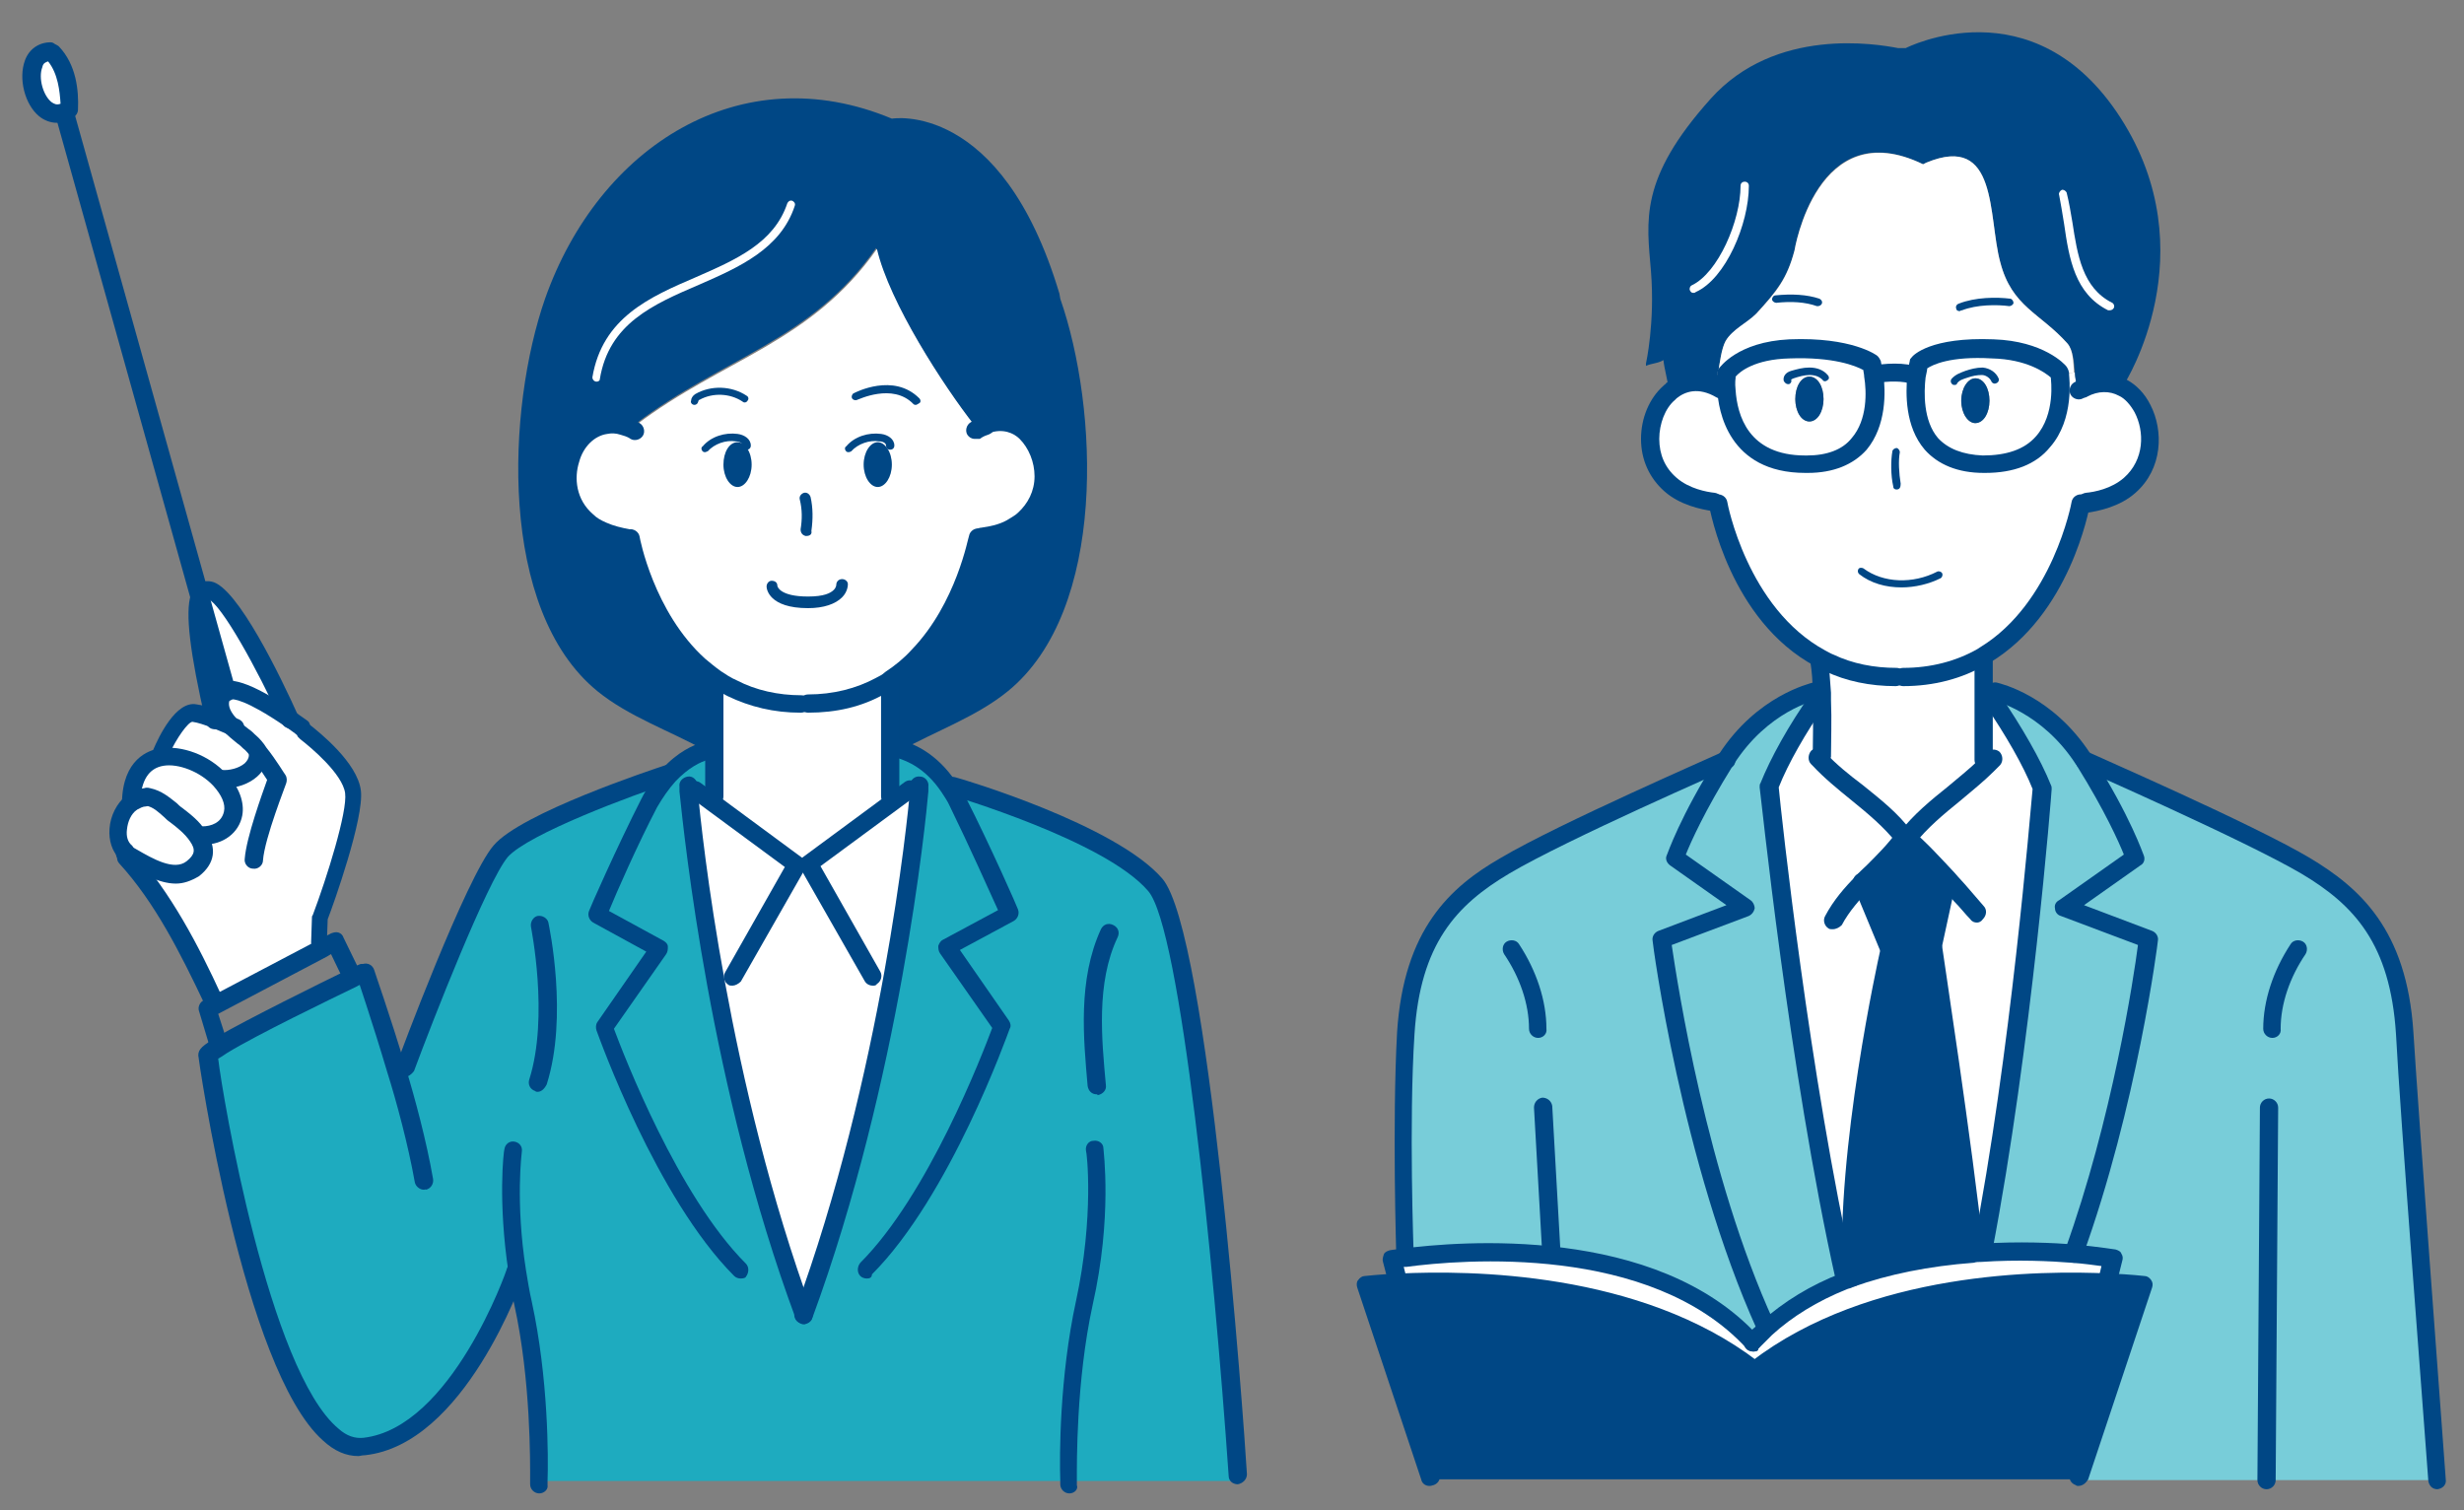 <?xml version="1.0" encoding="utf-8"?>
<!-- Generator: Adobe Illustrator 26.4.1, SVG Export Plug-In . SVG Version: 6.00 Build 0)  -->
<svg version="1.1" id="レイヤー_1" xmlns="http://www.w3.org/2000/svg" xmlns:xlink="http://www.w3.org/1999/xlink" x="0px"
	 y="0px" width="297px" height="182px" viewBox="0 0 297 182" style="enable-background:new 0 0 297 182;" xml:space="preserve">
<rect x="0" y="0" width="297" height="182" fill="#808080" stroke="none"/>
<style type="text/css">
	.st0{fill:#78CDD9;}
	.st1{fill:#FFFFFF;}
	.st2{fill:#004785;}
	.st3{fill:#1EABBF;}
	.st4{fill:none;}
</style>
<path class="st0" d="M273.2,178.4h-22.6V178l7.7-23.1c0,0-1.5-0.2-4.1-0.3l0.7-2.8c0,0-1.9-0.3-4.9-0.6v0c6.6-18.3,9-37.9,9-37.9
	l-10.1-3.8l8.5-6c0,0-1.5-4.5-6-11.6c-0.1-0.1-0.1-0.2-0.2-0.3l0,0c0,0,19.7,8.6,26.7,12.7c7,4.1,11.3,9.3,11.9,20.2
	c0.6,9.6,3.3,45.5,3.9,53.9L273.2,178.4L273.2,178.4z"/>
<path class="st0" d="M248.9,109.4l10.1,3.8c0,0-2.5,19.6-9,37.9v0c-2.9-0.2-6.8-0.4-11.1-0.1l0-0.4c4.9-25.1,7.2-55.8,7.2-55.8
	c-1.3-3.3-3.7-7.3-6-10.6l0.5-0.8c0,0,6.1,1.3,10.6,8.1c0.1,0.1,0.1,0.2,0.2,0.3c4.5,7.1,6,11.6,6,11.6L248.9,109.4z"/>
<path class="st1" d="M258.3,49.1c1.5,2.8,1.3,6.7-1.6,9.2c-1.4,1.3-3.4,1.9-5.2,2.1l-0.6,0.2c0,0-2.2,12.6-11.6,18.3
	c-0.1,0.1-0.2,0.1-0.3,0.2c-2.6,1.5-5.8,2.5-9.6,2.5h-0.9c-3.1,0-5.8-0.6-8.1-1.7c-0.4-0.2-0.7-0.4-1.1-0.6
	C209.4,74,207,60.7,207,60.7l-0.6-0.2c-1.8-0.2-3.8-0.8-5.2-2.1c-3.6-3.1-2.9-8.6-0.1-11.1c0.1-0.1,0.1-0.1,0.2-0.2
	c1.6-1.2,3.7-1.5,6.1-0.1h0.7c0.2,3,1.6,9.1,9.8,9c8.5-0.1,8.4-7.6,8-10.7h0c1.5-0.3,3.8-0.4,5,0.2h0.1c-0.4,3.2-0.3,10.5,8.1,10.6
	c10.8,0.1,9.3-10.5,9.3-10.5V45c0,0,0,0,0,0l1.7-0.1c0.1,0.8,0.2,1.5,0.5,2.1c0.2-0.1,0.3-0.2,0.5-0.3c1.8-0.9,3.5-0.8,4.8-0.1
	C256.9,47.2,257.7,48.1,258.3,49.1z"/>
<path class="st2" d="M254.2,154.5c2.6,0.1,4.1,0.3,4.1,0.3l-7.7,23.1v0.4h-78.2V178l-7.7-23.1c0,0,1.5-0.2,4.1-0.3
	c8.6-0.5,28.6-0.2,42.4,10.4h0.6C225.5,154.3,245.6,154.1,254.2,154.5z"/>
<path class="st2" d="M207,45.2l1.1,0.2c0,0-0.1,0.6,0,1.6h-0.7c-2.4-1.4-4.5-1.1-6.1,0.1l-0.2-0.3c0-0.6-0.5-2.4-0.6-3.4
	c-0.6,0.4-1.5,0.4-2.1,0.7v-0.3c0,0,1.1-4.9,0.6-11.1c-0.5-6.1-1.5-11.1,7.2-20.8c7.8-8.7,20-6.6,22.6-6.1l0.9,0
	c0,0,15.4-7.9,25.9,8.4c10.5,16.3,0.5,32,0.5,32l-0.2,0.4c-1.3-0.7-3-0.8-4.8,0.1c-0.2,0.1-0.3,0.2-0.5,0.3
	c-0.3-0.6-0.5-1.3-0.5-2.1c-0.1-1.3-0.2-2.6-0.9-3.5c-3.3-3.7-6.7-4.4-8.1-9.8c-1.5-5.5-0.2-15.6-8.9-12l-0.4,0.2
	c-12.9-6.3-15.5,10.4-15.5,10.4c-0.9,3.4-2.2,4.9-4.6,7.6c-1.1,1.2-2.9,2-3.7,3.3c-0.5,0.9-0.7,2.6-0.9,3.8
	C207,45,207,45.1,207,45.2z"/>
<path class="st1" d="M211.4,161.7c0.5-0.6,1.1-1.1,1.6-1.6c2.8-2.5,6-4.4,9.4-5.7c0.2-0.1,0.5-0.2,0.7-0.3c4.9-1.8,10-2.7,14.8-3
	c0.3,0,0.6,0,0.9-0.1c4.3-0.3,8.2-0.1,11.1,0.1c3,0.3,4.9,0.6,4.9,0.6l-0.7,2.8c-8.6-0.5-28.7-0.2-42.5,10.4h-0.6
	c-13.8-10.6-33.9-10.8-42.4-10.4l-0.7-2.8c0,0,0.5-0.1,1.5-0.2C175.5,150.7,199.3,148.6,211.4,161.7z"/>
<path class="st1" d="M250,44.9l-1.7,0.1c-0.3-0.3-2.6-2.7-8.1-2.9c-7.2-0.3-9,1.8-9,1.8s-0.1,0.6-0.3,1.5h-0.1
	c-1.2-0.5-3.6-0.5-5-0.2h0c-0.1-0.8-0.2-1.4-0.2-1.4s-2.7-2.1-9.9-1.8c-5.8,0.2-7.6,3-7.6,3l-1-0.1c0.2-1.2,0.4-2.9,0.9-3.8
	c0.8-1.4,2.6-2.2,3.7-3.3c2.5-2.7,3.7-4.2,4.6-7.6c0,0,2.7-16.6,15.5-10.4l0.4-0.2c8.7-3.6,7.4,6.5,8.9,12c1.4,5.4,4.8,6.1,8.1,9.8
	C249.9,42.2,249.9,43.6,250,44.9z"/>
<path class="st1" d="M248.4,45.4c0,0,1.5,10.7-9.3,10.5c-8.4-0.1-8.4-7.4-8.1-10.6c0.1-0.9,0.3-1.5,0.3-1.5s1.8-2.1,9-1.8
	c5.5,0.2,7.8,2.6,8.1,2.9c0,0,0,0,0,0V45.4z M239.8,48.3c0-1.5-0.7-2.7-1.7-2.7c-0.9,0-1.7,1.2-1.7,2.7c0,1.5,0.8,2.7,1.7,2.7
	C239.1,50.9,239.8,49.7,239.8,48.3z"/>
<path class="st1" d="M239.6,92l-0.4-0.4v-7.3h1c2.2,3.3,4.7,7.3,6,10.6c0,0-2.3,30.6-7.2,55.8l0,0.4c-0.3,0-0.6,0-0.9,0.1V151
	c-1.3-12.6-5-36.6-5-36.6l-0.1,0l1.8-8.1l0.2-0.1c-1.6-1.8-3.4-3.7-5.1-5.1l0.2-0.2C232.5,97.5,236.5,95.1,239.6,92z"/>
<path class="st1" d="M239.1,91.6l0.4,0.4c-3.1,3.1-7.1,5.5-9.7,8.8l-0.2,0.2c0,0,0,0,0,0l-0.2-0.1c0,0,0,0,0,0h0
	c-2.8-3.6-7.1-6.1-10.3-9.4l0.3-0.3c0-2.2,0-4.5,0-6.8c0-0.3,0-0.6,0-0.8c0-1.4-0.1-2.7-0.3-3.9l0.1-0.2c0.4,0.2,0.7,0.4,1.1,0.6
	c2.3,1.1,5,1.7,8.1,1.7h0.9c3.8,0,7-1,9.6-2.5l0.1,0.2v4.9L239.1,91.6L239.1,91.6z"/>
<path class="st2" d="M238.1,45.6c1,0,1.7,1.2,1.7,2.7c0,1.5-0.7,2.7-1.7,2.7c-0.9,0-1.7-1.2-1.7-2.7
	C236.4,46.8,237.2,45.6,238.1,45.6z"/>
<path class="st2" d="M238,151L238,151c-4.7,0.4-9.9,1.2-14.8,3.1l0,0c-0.8-15.5,4.5-39.1,4.5-39.1l0.2-0.3h5l0-0.2l0.1,0
	C233,114.4,236.7,138.5,238,151z"/>
<path class="st2" d="M229.7,101.1c1.7,1.4,3.5,3.3,5.1,5.1l-0.2,0.1l-1.8,8.1l0,0.2h-5l-3.4-8.2c1.8-1.8,3.7-3.5,5.1-5.5
	L229.7,101.1C229.7,101,229.7,101.1,229.7,101.1z"/>
<path class="st1" d="M219.2,91.4c3.2,3.3,7.5,5.9,10.3,9.4h0c0,0,0,0,0,0c-1.4,2-3.3,3.7-5.1,5.5l3.4,8.2l-0.2,0.3
	c0,0-5.3,23.6-4.5,39.1l0,0c-0.3,0.1-0.5,0.2-0.7,0.3l-0.1-0.1c-5.8-25.7-9.2-59.3-9.2-59.3c1.3-3.3,3.7-7.3,6-10.6l0.3,0
	c0.1,2.3,0,4.6,0,6.8L219.2,91.4z"/>
<path class="st1" d="M225.9,45.2c0.4,3.2,0.5,10.6-8,10.7c-8.2,0.1-9.6-6-9.8-9c-0.1-0.9,0-1.6,0-1.6l-1.1-0.2c0-0.1,0-0.2,0-0.3
	l1,0.1c0,0,1.8-2.7,7.6-3c7.2-0.3,9.9,1.8,9.9,1.8S225.7,44.3,225.9,45.2z M219.8,48.1c0-1.5-0.7-2.7-1.7-2.7s-1.7,1.2-1.7,2.7
	c0,1.5,0.8,2.7,1.7,2.7S219.8,49.5,219.8,48.1z"/>
<path class="st0" d="M222.4,154.2l0.1,0.1c-3.4,1.4-6.7,3.2-9.4,5.7l-0.2-0.2c-9.2-20.2-12.5-46.6-12.5-46.6l10.1-3.8l-8.5-6
	c0,0,1.5-4.5,6-11.6c0.1-0.1,0.1-0.2,0.2-0.3c4.4-6.8,10.6-8.1,10.6-8.1l0.8,0c0,0.3,0,0.6,0,0.8l-0.3,0c-2.2,3.3-4.7,7.3-6,10.6
	C213.3,94.9,216.6,128.5,222.4,154.2z"/>
<path class="st2" d="M218.1,45.4c1,0,1.7,1.2,1.7,2.7c0,1.5-0.7,2.7-1.7,2.7s-1.7-1.2-1.7-2.7C216.4,46.6,217.1,45.4,218.1,45.4z"/>
<path class="st0" d="M212.8,159.8l0.2,0.2c-0.6,0.5-1.1,1.1-1.6,1.6c-12.1-13.2-35.9-11-42-10.2l0-0.3c0,0-0.5-15.9,0.1-26.8
	c0.7-10.9,5-16,11.9-20.2c7-4.1,26.7-12.7,26.7-12.7l0,0c-0.1,0.1-0.1,0.2-0.2,0.3c-4.5,7.1-6,11.6-6,11.6l8.5,6l-10.1,3.8
	C200.3,113.2,203.7,139.7,212.8,159.8z"/>
<g>
	<path class="st3" d="M110.9,95.3l-1.1-0.1l-1.9,1.4l-0.5-0.6v-5.1h0.5c0.3-0.1,0.5-0.3,0.8-0.4c1.1,0.3,3.5,1.3,5.8,4.5l0.4-0.2
		c0,0,18.9,5.5,24.4,11.9c5.5,6.4,10,71.2,10,71.2v0.6h-20.3H65c0-2.4,0.1-12.2-1.9-21.3c-0.3-1.3-0.5-2.6-0.7-3.9l-0.4,0.1
		c0,0-6.8,19.9-18.2,21.1C32.3,175.6,25,128.2,25,127.1c0-0.2,0.6-0.7,1.7-1.3c3.7-2.2,12.5-6.5,15.7-8.1c0.8-0.4,1.2-0.6,1.2-0.6
		h0.4c0,0,1.9,5.3,3.8,11.7l0.9-0.3c0,0,8.3-22.3,11.5-26.1c3.2-3.8,20.3-9.4,20.3-9.4l0.2,0.2c1.7-1.9,3.4-2.6,4.3-2.9
		c0.2,0.1,0.5,0.2,0.7,0.4h0.4V96l-0.5,0.6l-1.9-1.4L83,95.3c0.4,4.5,3.5,35,13.9,63.2C107.3,130.3,110.4,99.9,110.9,95.3z"/>
</g>
<path class="st2" d="M85.1,90.5c-4.3-2.4-9.3-4.1-13.1-7.2c-12-9.8-10.9-34.1-6.3-47.3c6.5-18.4,23.6-29.3,41.8-21.7
	c0,0,13.2-2.3,20.2,21.1l0.1,0.6c4.6,13.2,5.7,37.5-6.3,47.3c-3.8,3.1-8.7,4.8-13,7.2c-0.3,0.1-0.5,0.3-0.8,0.4h-0.5V82v0
	c1.3-0.8,2.4-1.8,3.4-2.8c5.7-5.9,7.1-14.3,7.1-14.3l0.5-0.2c1.3-0.2,2.7-0.5,3.9-1.2c0.4-0.2,0.8-0.5,1.1-0.8
	c3.4-3,2.8-8.1,0.2-10.5c-1.2-1.1-2.9-1.6-4.8-1h0c-0.4,0.1-0.8,0.3-1.3,0.6l0-0.7c-3.6-4.6-10.2-14.7-11.7-21.2
	c-7.8,11.2-18.5,13.2-29,21.2l-1.8,0c-0.7-0.2-1.4-0.2-2-0.2c-4.5,0.6-6.6,7.9-2.3,11.7c0.6,0.5,1.2,0.9,1.9,1.1
	c1,0.5,2.1,0.7,3.1,0.8l0.5,0.2c0,0,1.7,9.4,8.2,15.3c0.6,0.6,1.3,1.1,2,1.6L86.1,82v8.9h-0.4C85.5,90.8,85.3,90.6,85.1,90.5z"/>
<path class="st1" d="M74.9,51.2l1.8,0c10.4-7.9,21.1-9.9,29-21.2c1.5,6.5,8.1,16.6,11.7,21.2l0,0.7c0.4-0.3,0.9-0.5,1.3-0.6h0
	c1.9-0.7,3.6-0.1,4.8,1c2.6,2.4,3.2,7.5-0.2,10.5c-0.3,0.3-0.7,0.5-1.1,0.8c-1.2,0.7-2.6,1.1-3.9,1.2l-0.5,0.2c0,0-1.5,8.4-7.1,14.3
	c-1,1-2.1,2-3.4,2.8c-0.4,0.3-0.8,0.5-1.2,0.7c-2.4,1.3-5.3,2.1-8.7,2.1h-0.9c-3.2,0-6-0.7-8.3-1.9c-0.7-0.4-1.4-0.7-2-1.2
	c-0.7-0.5-1.4-1-2-1.6c-6.6-5.9-8.2-15.3-8.2-15.3l-0.5-0.2c-1-0.1-2.1-0.4-3.1-0.8c-0.7-0.3-1.3-0.6-1.9-1.1
	c-4.3-3.8-2.2-11.1,2.3-11.7C73.5,50.9,74.2,51,74.9,51.2z"/>
<path class="st1" d="M97.5,104.2l10.3-7.6l1.9-1.4l1.1,0.1c-0.4,4.6-3.6,35-14,63.2C86.5,130.3,83.4,99.8,83,95.3l0.7-0.1l1.9,1.4
	l10.3,7.6L97.5,104.2L97.5,104.2z"/>
<path class="st1" d="M107.3,96l0.5,0.6l-10.3,7.6H96l-10.3-7.6l0.5-0.6v-5.1V82l0.1-0.2c0.6,0.4,1.3,0.8,2,1.2
	c2.3,1.2,5,1.9,8.3,1.9h0.9c3.4,0,6.3-0.8,8.7-2.1c0.4-0.2,0.8-0.5,1.2-0.7v0v8.9L107.3,96L107.3,96z"/>
<path class="st1" d="M31.4,90.8c-0.4-0.6-0.9-1.1-1.3-1.4c-0.6-0.6-1.6-1.2-2.3-2c-1-1-1.6-2.2-1-3.6c0.1-0.2,0.2-0.3,0.4-0.4
	c1.4-0.7,5.4,1.7,7.7,3.3c1,0.7,1.7,1.2,1.7,1.2l0.2,0.3c0,0,5.4,4,5.8,7.2c0.4,3.3-4,15.2-4,15.2l-0.1,3l0.4,0.7L26,121.1l-0.4-0.7
	c-2.8-5.9-6-12.2-10.4-17.1l0.2-0.3c2.2,1.2,5.5,3.5,7.8,1.7c1.7-1.3,1.5-2.7,0.6-3.9l0.7,0c1.7,0,3.3-0.9,3.7-2.7
	c0.3-1.4-0.4-2.9-1.6-4l0,0c2,0.2,4.5-1,4.5-2.9L31.4,90.8z"/>
<path class="st1" d="M25.2,71c2.9,0.6,9.8,15.7,9.8,15.7c-2.3-1.6-6.3-4-7.7-3.3L24,71.9C24.2,71.2,24.6,70.8,25.2,71z"/>
<path class="st1" d="M25.9,86.6c0.8,0.3,1.5,0.6,2,0.8c0.7,0.8,1.6,1.4,2.3,2c0.4,0.4,0.9,0.9,1.3,1.4L31.1,91
	c0,1.9-2.5,3.1-4.5,2.9l0,0c-1.8-1.9-4.7-3.1-7-2.8l-0.1-0.5c0,0,2.1-5.1,4.1-4.8C24.3,86.1,25.1,86.3,25.9,86.6z"/>
<path class="st1" d="M26.6,94c1.2,1.2,1.8,2.7,1.6,4c-0.4,1.8-1.9,2.8-3.7,2.7l-0.7,0c-0.7-1-1.7-1.8-2.6-2.5
	c-1.1-0.9-1.9-1.8-3.4-2.2h-0.2c-0.6,0.1-1.2,0.3-1.6,0.7c0.1-3.5,1.7-5.1,3.7-5.5C21.9,90.8,24.8,92.1,26.6,94z"/>
<path class="st1" d="M24,71.9l3.2,11.5c-0.2,0.1-0.3,0.2-0.4,0.4c-0.6,1.4,0,2.6,1,3.6c-0.5-0.2-1.2-0.5-2-0.8
	C24.7,81.8,23.2,74.4,24,71.9z"/>
<path class="st1" d="M23.8,100.7c0.9,1.2,1.1,2.6-0.6,3.9c-2.3,1.8-5.7-0.5-7.8-1.7c-0.1,0-0.2-0.1-0.3-0.1l0.1-0.2
	c-1.5-1.6-1-4.6,0.7-6c0.5-0.4,1-0.6,1.6-0.7h0.2c1.5,0.3,2.2,1.3,3.4,2.2C22,98.9,23.1,99.8,23.8,100.7z"/>
<path class="st2" d="M228.6,59c-0.2,0-0.4-0.1-0.4-0.4c-0.3-1.3-0.3-3.1-0.1-4.2c0-0.2,0.3-0.4,0.5-0.4c0.2,0,0.4,0.3,0.4,0.5
	c-0.2,1-0.1,2.6,0.1,3.8C229.1,58.7,229,59,228.6,59C228.7,59,228.7,59,228.6,59z"/>
<path class="st2" d="M229.2,70.8c-1.9,0-3.7-0.5-5.1-1.6c-0.2-0.2-0.2-0.4-0.1-0.6s0.4-0.2,0.6-0.1c2.4,1.8,6,1.9,8.9,0.4
	c0.2-0.1,0.5,0,0.6,0.2c0.1,0.2,0,0.5-0.2,0.6C232.5,70.4,230.8,70.8,229.2,70.8z"/>
<path class="st2" d="M97.4,73.3c-4.7,0-5-2.3-5-2.6c0-0.4,0.3-0.7,0.6-0.7c0.4,0,0.7,0.2,0.7,0.6c0,0.1,0.3,1.3,3.7,1.3
	c1.9,0,2.7-0.4,3.1-0.8c0.3-0.3,0.3-0.6,0.3-0.6c0-0.4,0.3-0.7,0.7-0.7c0.4,0,0.7,0.3,0.7,0.6c0,0.1,0,0.9-0.7,1.6
	C100.7,72.8,99.3,73.3,97.4,73.3z"/>
<path class="st1" d="M71.9,46C71.9,46,71.9,46,71.9,46c-0.3,0-0.5-0.3-0.5-0.5c1.2-7.2,6.9-9.7,12.5-12.1c4.8-2.1,9.4-4.1,11-8.9
	c0.1-0.2,0.3-0.4,0.6-0.3c0.2,0.1,0.4,0.3,0.3,0.6c-1.7,5.2-6.7,7.4-11.5,9.5c-5.6,2.4-10.9,4.7-12,11.4C72.3,45.9,72.1,46,71.9,46z
	"/>
<path class="st1" d="M254.3,37.4c-0.1,0-0.1,0-0.2,0c-4-2-4.7-6.2-5.3-10.4c-0.2-1.3-0.4-2.4-0.6-3.5c-0.1-0.2,0.1-0.5,0.3-0.6
	c0.2-0.1,0.5,0.1,0.6,0.3c0.3,1.2,0.5,2.4,0.7,3.6c0.6,3.9,1.2,7.9,4.8,9.7c0.2,0.1,0.3,0.4,0.2,0.6
	C254.7,37.3,254.5,37.4,254.3,37.4z"/>
<path class="st1" d="M204.1,35.3c-0.2,0-0.3-0.1-0.4-0.3c-0.1-0.2,0-0.5,0.2-0.6c3.2-1.5,5.9-7.8,5.9-12c0-0.3,0.2-0.5,0.5-0.5
	c0,0,0,0,0,0c0.3,0,0.5,0.2,0.5,0.5c0,4.6-2.8,11.2-6.4,12.8C204.3,35.3,204.2,35.3,204.1,35.3z"/>
<path class="st2" d="M219.1,36.9c0,0-0.1,0-0.1,0c-1.4-0.5-3.1-0.6-4.9-0.4c-0.2,0-0.5-0.2-0.5-0.4c0-0.3,0.2-0.5,0.4-0.5
	c2-0.2,3.8-0.1,5.3,0.4c0.2,0.1,0.4,0.3,0.3,0.6C219.5,36.8,219.3,36.9,219.1,36.9z"/>
<path class="st2" d="M236.2,37.5c-0.2,0-0.4-0.1-0.4-0.3c-0.1-0.2,0-0.5,0.3-0.6c2-0.8,4.6-0.8,6.2-0.6c0.2,0,0.4,0.3,0.4,0.5
	c0,0.2-0.3,0.4-0.5,0.4c-1.5-0.2-3.9-0.2-5.7,0.5C236.3,37.4,236.3,37.5,236.2,37.5z"/>
<path class="st2" d="M75.5,65.8c0,0-0.1,0-0.1,0c-1.2-0.2-2.4-0.5-3.4-0.9c-0.8-0.3-1.6-0.8-2.2-1.3c-2.4-2.1-3.3-5.4-2.3-8.6
	c0.8-2.8,2.8-4.7,5.3-5c0.8-0.1,1.7,0,2.5,0.2c0.6,0.1,1.1,0.4,1.8,0.8c0.5,0.3,0.7,1,0.4,1.5c-0.3,0.5-1,0.7-1.5,0.4
	c-0.4-0.3-0.9-0.4-1.2-0.5c-0.6-0.2-1.1-0.2-1.6-0.1c-1.5,0.2-2.9,1.5-3.4,3.4c-0.6,1.9-0.4,4.5,1.7,6.3c0.4,0.4,0.9,0.7,1.6,1
	c0.9,0.4,1.8,0.6,2.8,0.8c0.6,0.1,1,0.6,0.9,1.2C76.6,65.4,76.1,65.8,75.5,65.8z"/>
<path class="st2" d="M96.5,85.9c-3.2,0-6.1-0.7-8.8-2c-0.8-0.4-1.5-0.8-2.1-1.2c-0.8-0.6-1.5-1.1-2.1-1.7
	c-6.7-6.1-8.5-15.5-8.6-15.9c-0.1-0.6,0.3-1.2,0.9-1.3c0.6-0.1,1.2,0.3,1.3,0.9c0,0.1,1.7,9.1,7.9,14.7c0.6,0.5,1.2,1,1.9,1.5
	c0.6,0.4,1.2,0.8,1.9,1.1c2.3,1.2,5,1.8,7.8,1.8c0.6,0,1.1,0.5,1.1,1.1S97.1,85.9,96.5,85.9z"/>
<path class="st2" d="M118.4,65.8c-0.5,0-1-0.4-1.1-1c-0.1-0.6,0.4-1.2,1-1.2c1.4-0.2,2.5-0.5,3.4-1.1c0.3-0.2,0.7-0.4,1-0.7
	c1.2-1.1,2-2.6,2-4.4c0-1.7-0.7-3.4-1.8-4.5c-0.7-0.7-2-1.3-3.7-0.7c-0.6,0.2-1.2-0.1-1.4-0.7c-0.2-0.6,0.1-1.2,0.7-1.4
	c2.1-0.7,4.2-0.3,5.9,1.2c1.6,1.5,2.5,3.8,2.5,6.1c0,2.4-1,4.5-2.7,6c-0.4,0.3-0.8,0.7-1.3,0.9c-1.2,0.7-2.6,1.1-4.3,1.3
	C118.5,65.8,118.4,65.8,118.4,65.8z"/>
<path class="st2" d="M117.5,52.9c-0.4,0-0.7-0.2-0.9-0.5c-0.3-0.5-0.1-1.2,0.4-1.5c0.5-0.3,1-0.5,1.5-0.7c0.6-0.2,1.2,0.2,1.4,0.8
	c0.2,0.6-0.2,1.2-0.8,1.4c-0.3,0.1-0.6,0.2-1,0.5C117.9,52.9,117.7,52.9,117.5,52.9z"/>
<path class="st2" d="M97.4,85.9c-0.6,0-1.1-0.5-1.1-1.1s0.5-1.1,1.1-1.1c3,0,5.8-0.7,8.2-2c0.4-0.2,0.8-0.4,1.1-0.7
	c1.2-0.8,2.2-1.6,3.2-2.7c5.4-5.6,6.8-13.6,6.9-13.7c0.1-0.6,0.7-1,1.3-0.9c0.6,0.1,1,0.7,0.9,1.3c-0.1,0.4-1.6,8.8-7.4,14.8
	c-1.1,1.1-2.3,2.1-3.6,3c-0.4,0.3-0.8,0.5-1.3,0.8C103.9,85.2,100.8,85.9,97.4,85.9z"/>
<path class="st2" d="M206.5,61.6c0,0-0.1,0-0.1,0c-1.3-0.2-3.9-0.7-5.8-2.4c-1.8-1.6-2.8-3.8-2.8-6.3c0-2.5,1-4.9,2.7-6.4
	c0,0,0.1-0.1,0.1-0.1c0.1-0.1,0.2-0.1,0.2-0.2c2.1-1.6,4.7-1.7,7.2-0.2c0.5,0.3,0.7,1,0.4,1.5s-1,0.7-1.5,0.4
	c-2.2-1.3-3.8-0.7-4.8,0.1c0,0-0.1,0.1-0.1,0.1c0,0-0.1,0.1-0.1,0.1c-1.2,1-1.9,2.9-1.9,4.7c0,1.9,0.7,3.5,2.1,4.7
	c1.5,1.3,3.6,1.7,4.6,1.8c0.6,0.1,1,0.6,1,1.2C207.5,61.2,207,61.6,206.5,61.6z"/>
<path class="st2" d="M228.5,82.7c-3.1,0-6-0.6-8.5-1.8c-0.4-0.2-0.8-0.4-1.2-0.6c-10.3-5.5-12.7-18.9-12.8-19.4
	c-0.1-0.6,0.3-1.2,0.9-1.3c0.6-0.1,1.2,0.3,1.3,0.9c0,0.1,2.4,12.8,11.8,17.9c0.4,0.2,0.7,0.4,1,0.5c2.3,1.1,4.9,1.6,7.6,1.6
	c0.6,0,1.1,0.5,1.1,1.1S229.1,82.7,228.5,82.7z"/>
<path class="st2" d="M251.5,61.6c-0.6,0-1-0.4-1.1-1c-0.1-0.6,0.4-1.1,1-1.2c1.1-0.1,3.1-0.5,4.6-1.8c2.5-2.2,2.5-5.6,1.3-7.9
	c-0.5-0.9-1.2-1.7-1.9-2c-1.1-0.6-2.5-0.6-3.8,0.1c-0.1,0.1-0.3,0.1-0.5,0.2c-0.5,0.3-1.2,0.1-1.5-0.4s-0.1-1.2,0.4-1.5
	c0.2-0.1,0.4-0.2,0.5-0.3c2-1,4.1-1,5.9,0c1.1,0.6,2.1,1.6,2.8,3c1.6,3.1,1.5,7.7-1.8,10.6c-1.9,1.7-4.5,2.2-5.8,2.4
	C251.6,61.6,251.5,61.6,251.5,61.6z"/>
<path class="st2" d="M229.4,82.7c-0.6,0-1.1-0.5-1.1-1.1s0.5-1.1,1.1-1.1c3.3,0,6.4-0.8,9-2.3l0.3-0.2c8.7-5.3,11-17.4,11-17.5
	c0.1-0.6,0.7-1,1.3-0.9c0.6,0.1,1,0.7,0.9,1.3c-0.1,0.5-2.4,13.2-12.1,19l-0.4,0.2C236.5,81.8,233.1,82.7,229.4,82.7z"/>
<path class="st2" d="M86.1,97.1c-0.6,0-1.1-0.5-1.1-1.1V82c0-0.6,0.5-1.1,1.1-1.1s1.1,0.5,1.1,1.1v14C87.2,96.6,86.7,97.1,86.1,97.1
	z"/>
<path class="st2" d="M88.3,118.8c-0.2,0-0.4,0-0.5-0.1c-0.5-0.3-0.7-1-0.4-1.5l7.2-12.7l-11.4-8.4c-0.5-0.4-0.6-1-0.2-1.5
	c0.4-0.5,1-0.6,1.5-0.2l12.2,9c0.4,0.3,0.6,0.9,0.3,1.4l-7.7,13.5C89,118.6,88.6,118.8,88.3,118.8z"/>
<path class="st2" d="M96.9,159.6c-0.4,0-0.9-0.3-1-0.7c-10.3-27.8-13.4-57.8-14-63.5l0-0.6c-0.1-0.6,0.4-1.1,1-1.2
	c0.6-0.1,1.1,0.4,1.2,1l0,0.6c0.5,5.7,3.7,35.4,13.8,62.9c0.2,0.6-0.1,1.2-0.7,1.4C97.1,159.6,97,159.6,96.9,159.6z"/>
<path class="st2" d="M107.3,97.1c-0.6,0-1.1-0.5-1.1-1.1V82c0-0.6,0.5-1.1,1.1-1.1s1.1,0.5,1.1,1.1v14
	C108.4,96.6,107.9,97.1,107.3,97.1z"/>
<path class="st2" d="M105.2,118.8c-0.4,0-0.8-0.2-1-0.6l-7.7-13.5c-0.3-0.5-0.1-1.1,0.3-1.4l12.2-9c0.5-0.4,1.2-0.3,1.5,0.2
	c0.4,0.5,0.3,1.2-0.2,1.5l-11.4,8.4l7.2,12.7c0.3,0.5,0.1,1.2-0.4,1.5C105.6,118.8,105.4,118.8,105.2,118.8z"/>
<path class="st2" d="M219.6,92.2C219.6,92.2,219.5,92.2,219.6,92.2c-0.6,0-1.1-0.5-1.1-1.1c0-2,0.1-4.4,0-6.7c0-0.3,0-0.5,0-0.8
	c0-1.4-0.1-2.7-0.3-3.9c-0.1-0.6,0.4-1.1,1-1.2c0.6-0.1,1.1,0.4,1.2,1c0.1,1.3,0.2,2.6,0.3,4c0,0.3,0,0.6,0,0.9c0.1,2.4,0,4.8,0,6.8
	C220.6,91.7,220.2,92.2,219.6,92.2z"/>
<path class="st2" d="M229.5,102c-0.3,0-0.7-0.1-0.9-0.4c-1.5-1.9-3.4-3.5-5.5-5.2c-1.6-1.3-3.2-2.6-4.6-4.1
	c-0.1-0.1-0.1-0.1-0.2-0.2c-0.4-0.4-0.4-1.1,0-1.6c0.4-0.4,1.1-0.4,1.5,0c0,0,0.1,0.1,0.1,0.1c0,0,0.1,0.1,0.1,0.1
	c1.3,1.4,2.9,2.7,4.5,3.9c2.1,1.7,4.3,3.4,5.9,5.6c0.4,0.5,0.3,1.2-0.2,1.5C230,101.9,229.7,102,229.5,102z"/>
<path class="st2" d="M222.4,155.3c-0.5,0-1-0.3-1.1-0.9c-5.7-25.5-9.1-59.1-9.2-59.5c0-0.2,0-0.4,0.1-0.5c1.2-3,3.4-7,6.1-10.8
	c0.3-0.5,1-0.6,1.5-0.3c0.5,0.3,0.6,1,0.3,1.5c-2.5,3.6-4.6,7.3-5.7,10.1c0.3,3.2,3.7,34.8,9.1,58.9c0.1,0.6-0.2,1.2-0.8,1.3
	C222.6,155.3,222.5,155.3,222.4,155.3z"/>
<path class="st2" d="M212.8,160.9c-0.4,0-0.8-0.2-1-0.6c-9.1-20.1-12.6-46.6-12.6-46.9c-0.1-0.5,0.2-1,0.7-1.2l8.2-3.1l-6.8-4.8
	c-0.4-0.3-0.6-0.8-0.4-1.2c0.1-0.2,1.6-4.7,6.1-11.8c0.1-0.1,0.1-0.2,0.2-0.4c4.6-7.1,11-8.5,11.2-8.6c0.6-0.1,1.2,0.3,1.3,0.8
	c0.1,0.6-0.3,1.2-0.8,1.3c-0.1,0-5.8,1.3-9.9,7.7c0,0,0,0.1-0.1,0.1c0,0-0.1,0.1-0.1,0.2c-3.3,5.3-5,9.1-5.6,10.6l7.8,5.5
	c0.3,0.2,0.5,0.6,0.5,1c-0.1,0.4-0.3,0.7-0.7,0.9l-9.3,3.5c0.7,4.7,4.2,27.7,12.3,45.4c0.3,0.6,0,1.2-0.5,1.5
	C213.2,160.9,213,160.9,212.8,160.9z"/>
<path class="st2" d="M169.4,152.4c-0.6,0-1.1-0.5-1.1-1.1c0-0.2-0.5-16,0.1-26.9c0.8-12.4,6.4-17.5,12.5-21
	c6.9-4.1,26-12.4,26.8-12.8c0.6-0.2,1.2,0,1.4,0.6c0.2,0.6,0,1.2-0.6,1.4c-0.2,0.1-19.7,8.6-26.6,12.7c-6.4,3.8-10.7,8.5-11.4,19.3
	c-0.7,10.7-0.1,26.5-0.1,26.7C170.5,151.8,170,152.3,169.4,152.4C169.4,152.4,169.4,152.4,169.4,152.4z"/>
<path class="st2" d="M185.4,125.1c-0.6,0-1.1-0.5-1.1-1.1c0-3-1.1-6.2-3-9c-0.3-0.5-0.2-1.2,0.3-1.5c0.5-0.3,1.2-0.2,1.5,0.3
	c2.1,3.2,3.3,6.8,3.3,10.2C186.5,124.6,186,125.1,185.4,125.1C185.4,125.1,185.4,125.1,185.4,125.1z"/>
<path class="st2" d="M187,152.2c-0.6,0-1.1-0.5-1.1-1l-1-17.7c0-0.6,0.4-1.1,1-1.2c0.6,0,1.1,0.4,1.2,1l1,17.7
	C188.1,151.7,187.6,152.2,187,152.2C187,152.2,187,152.2,187,152.2z"/>
<path class="st2" d="M229.9,102c-0.2,0-0.5-0.1-0.7-0.2c-0.5-0.4-0.6-1.1-0.2-1.5c1.6-2.1,3.8-3.9,5.8-5.5c1.3-1.1,2.7-2.2,3.9-3.4
	c0.3-0.2,0.5-0.5,0.7-0.7c0.4-0.4,1.1-0.5,1.6-0.1c0.4,0.4,0.5,1.1,0.1,1.6c-0.3,0.3-0.6,0.6-0.8,0.8c-1.2,1.2-2.7,2.4-4,3.5
	c-2.1,1.7-4,3.3-5.5,5.2C230.5,101.8,230.2,102,229.9,102z"/>
<path class="st2" d="M238.9,151.8c-0.1,0-0.1,0-0.2,0c-0.6-0.1-1-0.7-0.9-1.3c4.6-23.6,6.9-52.4,7.2-55.4c-1.1-2.8-3.3-6.6-5.7-10.1
	c-0.3-0.5-0.2-1.2,0.3-1.5s1.2-0.2,1.5,0.3c2.6,3.8,4.9,7.8,6.1,10.8c0.1,0.2,0.1,0.3,0.1,0.5c0,0.3-2.4,31-7.2,55.9
	C239.9,151.4,239.4,151.8,238.9,151.8z"/>
<path class="st2" d="M250,152.2c-0.1,0-0.2,0-0.4-0.1c-0.6-0.2-0.9-0.8-0.7-1.4c5.7-15.8,8.3-32.9,8.8-36.8l-9.3-3.5
	c-0.4-0.1-0.7-0.5-0.7-0.9c-0.1-0.4,0.1-0.8,0.5-1l7.8-5.5c-0.6-1.5-2.3-5.3-5.6-10.6c-0.1-0.1-0.1-0.1-0.1-0.2c0,0-0.1-0.1-0.1-0.1
	c-4.1-6.3-9.8-7.6-9.9-7.7c-0.6-0.1-1-0.7-0.8-1.3c0.1-0.6,0.7-1,1.3-0.8c0.3,0.1,6.6,1.5,11.2,8.6c0.1,0.1,0.2,0.3,0.3,0.4
	c4.5,7.1,6,11.6,6.1,11.8c0.2,0.5,0,1-0.4,1.2l-6.8,4.8l8.2,3.1c0.5,0.2,0.8,0.7,0.7,1.2c0,0.2-2.5,19.9-9.1,38.1
	C250.9,152,250.5,152.2,250,152.2z"/>
<path class="st2" d="M293.8,179.5c-0.6,0-1-0.4-1.1-1c-0.6-8.3-3.4-44.2-3.9-53.9c-0.7-10.8-5-15.5-11.4-19.3
	c-6.8-4-26.4-12.6-26.6-12.7c-0.6-0.2-0.8-0.9-0.6-1.4c0.2-0.6,0.9-0.8,1.4-0.6c0.8,0.4,19.9,8.7,26.8,12.8c6,3.6,11.7,8.6,12.5,21
	c0.6,9.7,3.3,45.5,3.9,53.9C294.9,178.9,294.5,179.4,293.8,179.5C293.8,179.5,293.8,179.5,293.8,179.5z"/>
<path class="st2" d="M273.9,125.1C273.9,125.1,273.9,125.1,273.9,125.1c-0.6,0-1.1-0.5-1.1-1.1c0-3.4,1.2-7,3.3-10.2
	c0.3-0.5,1-0.6,1.5-0.3c0.5,0.3,0.6,1,0.3,1.5c-1.9,2.8-3,6-3,9C275,124.6,274.5,125.1,273.9,125.1z"/>
<path class="st2" d="M273.2,179.5C273.2,179.5,273.2,179.5,273.2,179.5c-0.6,0-1.1-0.5-1.1-1.1l0.3-44.9c0-0.6,0.5-1.1,1.1-1.1
	c0,0,0,0,0,0c0.6,0,1.1,0.5,1.1,1.1l-0.3,44.9C274.3,179,273.8,179.5,273.2,179.5z"/>
<path class="st2" d="M239.1,92.7c-0.6,0-1.1-0.5-1.1-1.1V79.4c0-0.6,0.5-1.1,1.1-1.1s1.1,0.5,1.1,1.1v12.2
	C240.2,92.2,239.7,92.7,239.1,92.7z"/>
<path class="st2" d="M220.9,112c-0.2,0-0.4,0-0.5-0.1c-0.5-0.3-0.7-1-0.4-1.5c1-1.9,2.4-3.5,3.7-4.8c0.4-0.5,0.9-0.9,1.3-1.3
	c1.3-1.3,2.6-2.6,3.6-4c0.2-0.3,0.5-0.5,1-0.5c0.6,0,1.1,0.5,1.1,1.1c0,0.2,0,0.4-0.1,0.5c0,0.1-0.1,0.1-0.1,0.2
	c-1.1,1.6-2.5,3-3.9,4.3c-0.4,0.4-0.9,0.9-1.3,1.3c-1.1,1.2-2.4,2.6-3.3,4.3C221.7,111.8,221.3,112,220.9,112z"/>
<path class="st2" d="M238.3,111.2c-0.3,0-0.6-0.1-0.8-0.4c-0.6-0.6-1.2-1.4-2-2.2c-0.5-0.6-1-1.2-1.5-1.8c-1.5-1.7-3.2-3.6-4.9-5
	c-0.1,0-0.1-0.1-0.2-0.2c-0.4-0.4-0.4-1.1,0-1.6c0.4-0.4,1-0.4,1.4-0.1c0,0,0.1,0.1,0.1,0.1c1.8,1.5,3.6,3.5,5.2,5.2
	c0.5,0.6,1.1,1.2,1.6,1.8c0.7,0.8,1.3,1.5,1.9,2.2c0.4,0.4,0.4,1.1-0.1,1.6C238.8,111.1,238.5,111.2,238.3,111.2z"/>
<path class="st2" d="M232.8,115.7h-5c-0.4,0-0.8-0.3-1-0.7l-3.4-8.2c0,0,0-0.1,0-0.1c-0.2-0.6,0.1-1.2,0.6-1.4
	c0.6-0.2,1.2,0.1,1.4,0.6l0,0.1l3.2,7.5h3.4l1.6-7.4c0.1-0.6,0.7-1,1.3-0.8c0.6,0.1,1,0.7,0.8,1.3l-1.8,8.3
	C233.7,115.3,233.3,115.7,232.8,115.7z"/>
<path class="st2" d="M223.2,155.1c-0.6,0-1.1-0.5-1.1-1c-0.8-15.5,4.3-38.5,4.5-39.4c0.1-0.6,0.7-1,1.3-0.8c0.6,0.1,1,0.7,0.8,1.3
	c-0.1,0.2-5.2,23.6-4.4,38.8C224.3,154.6,223.9,155.1,223.2,155.1C223.3,155.1,223.2,155.1,223.2,155.1z"/>
<path class="st2" d="M238,152.1c-0.6,0-1-0.4-1.1-1c-1.3-12.4-5-36.3-5-36.6c-0.1-0.6,0.3-1.2,0.9-1.3s1.2,0.3,1.3,0.9
	c0,0.2,3.7,24.2,5,36.7c0.1,0.6-0.4,1.1-1,1.2C238.1,152.1,238.1,152.1,238,152.1z"/>
<path class="st2" d="M89.3,154.1c-0.3,0-0.6-0.1-0.8-0.3c-9.4-9.4-16.3-28.8-16.6-29.6c-0.1-0.3-0.1-0.7,0.1-1l5.9-8.5l-6.4-3.5
	c-0.5-0.3-0.7-0.9-0.5-1.4c0-0.1,3.3-7.6,6.3-13.5c0.7-1.4,1.6-2.6,2.5-3.6c1.9-2.1,3.8-2.9,4.8-3.2c0.5-0.1,0.8-0.2,0.9-0.2
	c0.6-0.1,1.2,0.4,1.2,1c0.1,0.6-0.3,1.1-0.9,1.2c0,0-0.2,0-0.5,0.1c-0.8,0.2-2.3,0.9-3.9,2.6c-0.8,0.9-1.5,1.9-2.2,3.1
	c-2.4,4.6-4.9,10.3-5.8,12.5l6.6,3.6c0.3,0.2,0.5,0.4,0.5,0.7s0,0.6-0.2,0.9l-6.3,9c1.2,3.2,7.7,20.1,15.9,28.3
	c0.4,0.4,0.4,1.1,0,1.6C89.9,154,89.6,154.1,89.3,154.1z"/>
<path class="st2" d="M48.8,129.8c-0.1,0-0.3,0-0.4-0.1c-0.6-0.2-0.9-0.8-0.6-1.4c0.3-0.9,8.4-22.6,11.7-26.4
	c3.3-3.9,19-9.1,20.8-9.7c0.6-0.2,1.2,0.1,1.4,0.7c0.2,0.6-0.1,1.2-0.7,1.4c-4.7,1.5-17.3,6.2-19.8,9c-2.5,3-9,19.6-11.3,25.8
	C49.6,129.5,49.2,129.8,48.8,129.8z"/>
<path class="st2" d="M64.8,131.6c-0.1,0-0.2,0-0.3-0.1c-0.6-0.2-0.9-0.8-0.7-1.4c2.4-7.6,0.2-18.3,0.2-18.4
	c-0.1-0.6,0.3-1.2,0.8-1.3c0.6-0.1,1.2,0.3,1.3,0.8c0.1,0.5,2.4,11.3-0.2,19.5C65.6,131.3,65.2,131.6,64.8,131.6z"/>
<path class="st2" d="M65,180L65,180c-0.6,0-1.1-0.5-1.1-1.1c0,0,0-0.2,0-0.6c0-1.9,0.1-11.9-1.9-21c-0.3-1.3-0.5-2.7-0.7-3.9
	c-1.3-8.6-0.6-14.6-0.5-14.9c0.1-0.6,0.6-1,1.2-0.9c0.6,0.1,1,0.6,0.9,1.2c0,0.1-0.8,6,0.5,14.3c0.2,1.2,0.4,2.5,0.7,3.8
	c2,9.2,2,18.8,1.9,21.6c0,0.3,0,0.5,0,0.5C66.1,179.5,65.6,180,65,180z"/>
<path class="st2" d="M96.9,159.6c-0.1,0-0.3,0-0.4-0.1c-0.6-0.2-0.9-0.8-0.7-1.4c10.5-28.5,13.6-59.5,13.9-62.9l0-0.6
	c0-0.6,0.6-1.1,1.2-1c0.6,0,1.1,0.6,1,1.2l0,0.6c-0.3,3.5-3.4,34.7-14,63.5C97.8,159.3,97.3,159.6,96.9,159.6z"/>
<path class="st2" d="M104.5,154.1c-0.3,0-0.6-0.1-0.8-0.3c-0.4-0.4-0.4-1.1,0-1.6c8.2-8.2,14.7-25.1,15.9-28.3l-6.3-9
	c-0.2-0.3-0.2-0.6-0.2-0.9c0.1-0.3,0.3-0.6,0.5-0.7l6.7-3.6c-1-2.2-3.5-7.8-5.8-12.5c-0.3-0.7-0.7-1.2-1-1.7c-2-3-4.3-3.8-5.2-4.1
	c-0.2-0.1-0.3-0.1-0.3-0.1c-0.6-0.1-1-0.6-1-1.2c0.1-0.6,0.6-1,1.2-1c0.1,0,0.3,0,0.7,0.2c1.3,0.4,4,1.5,6.3,4.9
	c0.4,0.6,0.8,1.2,1.2,1.9c3,5.9,6.3,13.4,6.3,13.5c0.2,0.5,0,1.1-0.5,1.4l-6.5,3.5l5.9,8.5c0.2,0.3,0.3,0.7,0.1,1
	c-0.3,0.8-7.2,20.2-16.6,29.6C105.1,154,104.8,154.1,104.5,154.1z"/>
<path class="st2" d="M128.9,180c-0.6,0-1.1-0.5-1.1-1.1c0,0,0-0.2,0-0.5c-0.1-2.8-0.1-12.4,1.9-21.6c2.2-10.2,1.3-18,1.2-18.1
	c-0.1-0.6,0.3-1.2,0.9-1.2c0.6-0.1,1.2,0.3,1.2,0.9c0,0.3,1.1,8.3-1.3,18.9c-2,9.2-1.9,19.2-1.9,21.1c0,0.4,0,0.6,0,0.6
	C130,179.5,129.5,180,128.9,180z"/>
<path class="st2" d="M43.2,175.5c-1.5,0-2.9-0.6-4.3-1.9c-9.6-8.6-15-46.1-15-46.4c0-0.8,0.6-1.2,2.2-2.2c3.8-2.2,12.5-6.5,15.8-8.1
	c0.8-0.4,1.3-0.6,1.3-0.6c0.5-0.3,1.2,0,1.5,0.5c0.3,0.6,0,1.2-0.5,1.5c0,0-0.5,0.2-1.2,0.6c-3.3,1.6-12,5.8-15.6,8
	c-0.6,0.4-0.9,0.6-1.1,0.7c0.5,4.4,6.1,37.6,14.5,44.6c1,0.9,2,1.2,3,1.1c10.6-1.2,17.3-20.2,17.3-20.4c0.2-0.6,0.8-0.9,1.4-0.7
	s0.9,0.8,0.7,1.4c-0.3,0.8-7.2,20.5-19.2,21.8C43.6,175.4,43.4,175.5,43.2,175.5z"/>
<path class="st2" d="M51.1,143.4c-0.5,0-1-0.4-1.1-0.9c-0.8-4.5-2.2-9.7-3.3-13.2c-1.9-6.4-3.7-11.6-3.7-11.7
	c-0.2-0.6,0.1-1.2,0.7-1.4c0.6-0.2,1.2,0.1,1.4,0.7c0,0.1,1.9,5.4,3.8,11.8c1.1,3.6,2.5,8.8,3.3,13.4c0.1,0.6-0.3,1.2-0.9,1.3
	C51.3,143.3,51.2,143.4,51.1,143.4z"/>
<path class="st2" d="M26.2,126.7c-0.5,0-0.9-0.3-1-0.8l-1.2-4c-0.2-0.5,0.1-1.1,0.5-1.3l15.4-8.1c0.3-0.1,0.6-0.2,0.9-0.1
	c0.3,0.1,0.5,0.3,0.6,0.6l1.8,3.7c0.3,0.5,0,1.2-0.5,1.5c-0.5,0.3-1.2,0-1.5-0.5l-1.3-2.7l-0.5,0.3l-13.1,6.9l1,3.1
	c0.2,0.6-0.1,1.2-0.7,1.4C26.5,126.7,26.3,126.7,26.2,126.7z"/>
<path class="st2" d="M38.6,114.7C38.6,114.7,38.6,114.7,38.6,114.7c-0.6,0-1.1-0.5-1.1-1.1l0.1-3c0-0.1,0-0.2,0.1-0.3
	c1.7-4.5,4.2-12.5,3.9-14.7c-0.3-2.3-4.1-5.5-5.4-6.5c-0.1-0.1-0.2-0.2-0.3-0.3l-0.1-0.2c-0.2-0.2-0.8-0.6-1.5-1.1
	c-4.7-3.2-6.2-3.3-6.6-3.2c-0.2,0.5-0.2,1.2,0.8,2.3c0.4,0.5,1,0.9,1.5,1.3c0.3,0.2,0.5,0.4,0.7,0.6c0.6,0.5,1.1,1.1,1.4,1.6
	c1.2,1.5,2.2,3.2,2.3,3.3c0.2,0.3,0.2,0.7,0.1,1c0,0.1-2.6,6.6-2.8,9.3c0,0.6-0.6,1.1-1.2,1c-0.6,0-1.1-0.6-1-1.2
	c0.2-2.6,2.1-7.8,2.7-9.5c-0.4-0.6-1.1-1.7-1.8-2.6c-0.4-0.5-0.8-1-1.1-1.2c-0.2-0.2-0.4-0.4-0.7-0.6c-0.5-0.4-1.1-0.9-1.7-1.5
	c-1.5-1.6-1.9-3.2-1.2-4.8c0.2-0.5,0.6-0.8,1-1c0.5-0.3,2.1-1.1,8.7,3.4c1,0.7,1.7,1.2,1.7,1.2c0.1,0.1,0.2,0.2,0.2,0.3l0.1,0.2
	c1,0.8,5.7,4.5,6.1,7.9c0.4,3.3-3.3,13.7-4,15.5l-0.1,2.8C39.7,114.2,39.2,114.7,38.6,114.7z"/>
<path class="st2" d="M19.5,91.8c-0.1,0-0.3,0-0.4-0.1c-0.6-0.2-0.8-0.9-0.6-1.4c0.6-1.4,2.7-5.9,5.2-5.4c0.8,0.1,1.8,0.4,2.5,0.7
	c0.8,0.3,1.5,0.6,2.1,0.9l0.5,0.2c0.6,0.3,0.8,0.9,0.5,1.5c-0.3,0.6-0.9,0.8-1.5,0.5l-0.6-0.3c-0.5-0.2-1.2-0.5-1.9-0.8
	c-0.6-0.2-1.4-0.5-2.1-0.6c0,0,0,0,0,0c-0.5,0-1.9,1.9-2.9,4.1C20.3,91.6,19.9,91.8,19.5,91.8z"/>
<path class="st2" d="M27.1,95c-0.2,0-0.4,0-0.6,0c-0.6-0.1-1-0.6-1-1.2c0.1-0.6,0.6-1,1.2-1c0.9,0.1,2.1-0.2,2.8-0.8
	c0.3-0.3,0.5-0.6,0.5-1c0-0.6,0.5-1.1,1.1-1.1c0.6,0,1.1,0.5,1.1,1.1c0,1-0.4,1.9-1.2,2.6C30,94.5,28.5,95,27.1,95z"/>
<path class="st2" d="M15.2,103.8c-0.3,0-0.6-0.1-0.8-0.3c-0.9-0.9-1.3-2.2-1.2-3.6c0.1-1.6,0.9-3.1,2-4c0.6-0.5,1.4-0.8,2.2-0.9
	c0.6-0.1,1.1,0.4,1.2,1c0.1,0.6-0.4,1.1-1,1.2c-0.4,0-0.7,0.2-1.1,0.4c-0.7,0.5-1.1,1.4-1.2,2.4c-0.1,0.8,0.1,1.5,0.6,1.9
	c0.4,0.4,0.4,1.1,0,1.6C15.7,103.7,15.5,103.8,15.2,103.8z"/>
<path class="st2" d="M21.2,106.5c-2.1,0-4.2-1.3-5.8-2.2l-0.6-0.3c-0.1,0-0.2-0.1-0.3-0.2c-0.5-0.3-0.7-1-0.4-1.5s1-0.7,1.5-0.4
	c0.1,0,0.1,0.1,0.2,0.1l0.7,0.4c1.9,1.1,4.5,2.6,6,1.4c1-0.8,1.1-1.4,0.4-2.4c-0.6-0.9-1.6-1.7-2.4-2.3c-0.3-0.2-0.5-0.4-0.7-0.6
	c-0.8-0.7-1.3-1.2-2.2-1.4c-0.6-0.1-1-0.7-0.8-1.3c0.1-0.6,0.7-1,1.3-0.8c1.4,0.3,2.3,1.1,3.2,1.8c0.2,0.2,0.4,0.4,0.7,0.6
	c0.9,0.7,2.1,1.6,2.8,2.8c1.4,2,1.1,3.9-0.8,5.4C23,106.2,22.1,106.5,21.2,106.5z"/>
<path class="st2" d="M24.6,101.8c-0.1,0-0.1,0-0.2,0c-0.6,0-1.1-0.5-1.1-1.1c0-0.6,0.5-1.1,1.1-1.1c1,0,2.3-0.4,2.6-1.8
	c0.2-0.9-0.3-2-1.3-3.1c-1.6-1.7-4.2-2.7-6-2.4c-1.8,0.3-2.7,1.8-2.8,4.4c0,0.6-0.5,1.1-1.1,1.1c-0.6,0-1.1-0.5-1.1-1.1
	c0.1-5.2,3.2-6.3,4.6-6.5c2.6-0.4,5.9,0.8,8,3.1c1.5,1.5,2.2,3.4,1.9,5C28.8,100.4,26.9,101.8,24.6,101.8z"/>
<path class="st2" d="M35,87.8c-0.4,0-0.8-0.2-1-0.6c-3.1-6.8-7.3-14.3-8.9-15c0,0,0,0.1,0,0.1c-0.4,1.2-0.4,4.6,1.9,14.2
	c0,0,0,0.1,0,0.1c0,0.1,0,0.2,0,0.2c0,0.6-0.5,1.1-1.1,1.1c-0.6,0-1-0.4-1.1-0.9c0,0,0,0,0,0c-1.9-8.3-2.5-13.1-1.8-15.3
	c0.5-1.5,1.6-1.8,2.5-1.6c3.1,0.6,8.4,11.6,10.5,16.3c0.3,0.6,0,1.2-0.5,1.5C35.3,87.8,35.1,87.8,35,87.8z"/>
<path class="st2" d="M25.6,121.5c-0.4,0-0.8-0.2-1-0.6c-2.8-5.9-5.9-12.1-10.2-16.8c-0.4-0.4-0.4-1.1,0.1-1.6
	c0.5-0.4,1.1-0.4,1.6,0.1c4.5,5,7.8,11.3,10.6,17.4c0.3,0.5,0,1.2-0.5,1.5C25.9,121.4,25.8,121.5,25.6,121.5z"/>
<path class="st2" d="M27.3,84.5c-0.5,0-0.9-0.3-1.1-0.8L6.7,14c-0.2-0.6,0.2-1.2,0.8-1.4c0.6-0.2,1.2,0.2,1.4,0.8l19.5,69.7
	c0.2,0.6-0.2,1.2-0.8,1.4C27.5,84.5,27.4,84.5,27.3,84.5z"/>
<path class="st1" d="M6.1,6.3C1.8,6.1,4,16,8.3,13.2c0.1-2.3-0.4-5-2-6.8"/>
<path class="st2" d="M6.8,14.8c-0.7,0-1.5-0.3-2.1-0.8C3,12.6,2.2,9.5,3,7.3c0.5-1.4,1.7-2.2,3.1-2.2c0.2,0,0.4,0.1,0.5,0.2
	C6.8,5.4,7,5.5,7.1,5.6c2.1,2.2,2.4,5.3,2.3,7.6c0,0.4-0.2,0.7-0.5,0.9C8.2,14.6,7.5,14.8,6.8,14.8z M5.8,7.4
	C5.5,7.5,5.2,7.6,5.1,8.1c-0.5,1.3,0.1,3.4,1.1,4.2c0.3,0.2,0.6,0.4,1.1,0.2C7.2,11,7,8.9,5.8,7.4z"/>
<path class="st2" d="M149.2,178.9c-0.6,0-1.1-0.4-1.1-1c-1.8-25.9-5.8-66-9.7-70.5c-5.2-6.1-23.7-11.5-23.9-11.6
	c-0.6-0.2-0.9-0.8-0.7-1.4c0.2-0.6,0.8-0.9,1.4-0.7c0.8,0.2,19.3,5.7,24.9,12.2c5.6,6.5,9.8,65.1,10.2,71.8
	C150.3,178.3,149.8,178.8,149.2,178.9C149.2,178.9,149.2,178.9,149.2,178.9z"/>
<path class="st2" d="M132.2,131.9c-0.6,0-1-0.4-1.1-1c-0.5-5.7-1.2-12.8,1.6-18.9c0.3-0.6,0.9-0.8,1.5-0.5c0.6,0.3,0.8,0.9,0.5,1.5
	c-2.6,5.5-1.9,12.3-1.4,17.8c0.1,0.6-0.4,1.1-1,1.2C132.3,131.9,132.2,131.9,132.2,131.9z"/>
<path class="st4" d="M232.1,19.6c8.7-3.6,7.4,6.5,8.9,12c1.4,5.4,4.8,6.1,8.1,9.8c0.8,0.9,0.8,2.2,0.9,3.5c0.1,0.8,0.2,1.5,0.5,2.1"
	/>
<path class="st4" d="M206.8,45.9c0.1-0.2,0.1-0.5,0.2-0.7c0-0.1,0-0.2,0-0.3c0.2-1.2,0.4-2.9,0.9-3.8c0.8-1.4,2.6-2.2,3.7-3.3
	c2.5-2.7,3.7-4.2,4.6-7.6c0,0,2.7-16.6,15.5-10.4"/>
<path class="st4" d="M229.3,6c0,0-0.2,0-0.5-0.1c-2.6-0.5-14.8-2.6-22.6,6.1c-8.7,9.7-7.6,14.7-7.2,20.8c0.4,6.1-0.6,11.1-0.6,11.1"
	/>
<path class="st4" d="M229.7,5.8c0,0,15.4-7.9,25.9,8.4c10.5,16.3,0.5,32,0.5,32"/>
<path class="st2" d="M217.6,57c-9.3,0-10.5-7.6-10.6-10c-0.1-1,0-1.7,0-1.7c0,0,0-0.1,0-0.1c-0.1-0.3,0-0.6,0.2-0.8
	c0.1-0.1,2.2-3.2,8.5-3.5c7.5-0.3,10.5,1.9,10.6,2c0.2,0.2,0.3,0.4,0.4,0.6c0,0,0.1,0.6,0.3,1.5c0.3,2.2,0.4,6.3-2,9.2
	c-1.6,1.8-4,2.8-7.1,2.8C217.7,57,217.7,57,217.6,57z M209.2,45.4c0,0.1,0,0.1,0,0.2c0,0-0.1,0.5,0,1.4c0.2,3,1.5,7.9,8.4,7.9
	c0.1,0,0.1,0,0.2,0c2.4,0,4.3-0.7,5.4-2.1c1.9-2.2,1.8-5.6,1.5-7.4c0-0.3-0.1-0.6-0.1-0.8c-0.9-0.5-3.6-1.6-8.9-1.4
	C211.5,43.3,209.7,44.8,209.2,45.4z"/>
<path class="st2" d="M239.3,57c-0.1,0-0.2,0-0.2,0c-3.1,0-5.5-1-7.1-2.8c-2.4-2.8-2.3-6.8-2.1-9c0.1-1,0.3-1.6,0.3-1.7
	c0-0.2,0.1-0.3,0.2-0.4c0.2-0.3,2.3-2.5,9.9-2.2c6,0.2,8.6,3,8.8,3.3c0.2,0.3,0.3,0.6,0.3,0.9c0,0,0,0.1,0,0.1
	c0,0.2,0.7,5.3-2.3,8.7C245.4,56,242.7,57,239.3,57z M232.3,44.4c0,0.2-0.1,0.6-0.2,1.1c-0.2,1.8-0.3,5.2,1.5,7.3
	c1.2,1.3,3,2,5.4,2.1c2.8,0,5-0.7,6.4-2.3c2.4-2.7,1.8-6.9,1.8-7c0,0,0-0.1,0-0.1c-0.7-0.6-2.9-2.2-7.1-2.3
	C235,42.9,232.9,44,232.3,44.4z"/>
<path class="st2" d="M230.9,46.4c-0.1,0-0.3,0-0.4-0.1c-1-0.4-3-0.4-4.4-0.1c-0.6,0.1-1.2-0.2-1.3-0.8c-0.1-0.6,0.2-1.2,0.8-1.3
	c1.4-0.3,4.1-0.5,5.7,0.2c0.6,0.2,0.8,0.9,0.6,1.4C231.7,46.2,231.3,46.4,230.9,46.4z"/>
<path class="st2" d="M172.3,179.1c-0.5,0-0.9-0.3-1-0.8l-7.7-23.1c-0.1-0.3-0.1-0.7,0.1-0.9c0.2-0.3,0.5-0.5,0.8-0.5
	c0.1,0,1.6-0.2,4.2-0.3c8.3-0.4,29-0.3,43.2,10.6c0.5,0.4,0.6,1.1,0.2,1.5c-0.4,0.5-1.1,0.6-1.5,0.2c-13.6-10.4-33.7-10.6-41.7-10.2
	c-1.1,0.1-2,0.1-2.7,0.2l7.3,21.8c0.2,0.6-0.1,1.2-0.7,1.4C172.5,179.1,172.4,179.1,172.3,179.1z"/>
<path class="st2" d="M211.4,162.9c-0.3,0-0.6-0.1-0.8-0.3c0,0-0.1-0.1-0.1-0.1c-11.6-12.6-34.3-10.7-41-9.8c-0.1,0-0.2,0-0.3,0
	l0.4,1.6c0,0,0,0.2,0,0.2c0.1,0.6-0.3,1.2-0.9,1.3c-0.6,0.1-1.2-0.3-1.3-0.9l0-0.1l-0.7-2.7c-0.1-0.3,0-0.6,0.1-0.9s0.4-0.4,0.7-0.5
	c0,0,0.5-0.1,1.5-0.2c6.9-0.9,30.6-2.9,42.9,10.5c0,0,0.1,0.1,0.1,0.1c0.3,0.4,0.3,1.1-0.1,1.5C212,162.8,211.7,162.9,211.4,162.9z"
	/>
<path class="st2" d="M250.5,179.1c-0.1,0-0.2,0-0.3-0.1c-0.6-0.2-0.9-0.8-0.7-1.4l7.3-21.8c-0.7-0.1-1.6-0.1-2.7-0.2
	c-8-0.4-28.1-0.3-41.7,10.2c-0.5,0.4-1.2,0.3-1.5-0.2c-0.4-0.5-0.3-1.2,0.2-1.5c14.2-10.9,34.9-11,43.2-10.6
	c2.6,0.1,4.1,0.3,4.2,0.3c0.3,0,0.6,0.2,0.8,0.5c0.2,0.3,0.2,0.6,0.1,0.9l-7.7,23.1C251.4,178.8,251,179.1,250.5,179.1z"/>
<path class="st2" d="M211.3,162.9c-0.3,0-0.6-0.1-0.8-0.3c-0.4-0.4-0.4-1.1,0-1.6c0.5-0.6,1.1-1.1,1.8-1.7c2.7-2.4,5.9-4.4,9.8-5.9
	c0.2-0.1,0.4-0.1,0.5-0.2l0.2-0.1c4.4-1.6,9.5-2.7,15.1-3.1c0.3,0,0.6,0,0.9-0.1c4.6-0.3,8.7-0.1,11.3,0.1c3,0.3,4.9,0.6,4.9,0.6
	c0.3,0.1,0.6,0.2,0.7,0.5c0.2,0.3,0.2,0.6,0.1,0.9l-0.7,2.8c-0.1,0.6-0.7,1-1.3,0.9c-0.6-0.1-1-0.7-0.9-1.3l0-0.1l0.4-1.7
	c-0.8-0.1-2.1-0.3-3.6-0.4c-2.5-0.2-6.5-0.4-10.9-0.1c-0.3,0-0.6,0-0.9,0.1c-5.4,0.4-10.3,1.4-14.5,2.9l-0.2,0.1
	c-0.2,0.1-0.4,0.1-0.6,0.2c-3.5,1.4-6.6,3.3-9,5.5c-0.6,0.6-1.1,1.1-1.6,1.6c0,0-0.1,0.1-0.1,0.1
	C211.9,162.8,211.6,162.9,211.3,162.9z"/>
<path class="st2" d="M105.8,53.3c0.9,0,1.7,1.2,1.7,2.7c0,1.5-0.8,2.7-1.7,2.7c-0.9,0-1.7-1.2-1.7-2.7
	C104.1,54.5,104.9,53.3,105.8,53.3z"/>
<path class="st2" d="M88.9,53.3c0.9,0,1.7,1.2,1.7,2.7c0,1.5-0.8,2.7-1.7,2.7c-0.9,0-1.7-1.2-1.7-2.7C87.2,54.5,87.9,53.3,88.9,53.3
	z"/>
<path class="st2" d="M85,54.5c-0.1,0-0.2,0-0.3-0.1c-0.2-0.2-0.2-0.5,0-0.6c1-1.2,2.7-1.7,4.2-1.5c0.8,0.1,1.6,0.6,1.6,1.4
	c0,0.3-0.2,0.5-0.5,0.5c0,0,0,0,0,0c-0.3,0-0.5-0.2-0.5-0.5c0-0.3-0.4-0.5-0.8-0.5c-1.2-0.2-2.6,0.3-3.4,1.2
	C85.2,54.4,85.1,54.5,85,54.5z"/>
<path class="st2" d="M102.3,54.5c-0.1,0-0.2,0-0.3-0.1c-0.2-0.2-0.2-0.5,0-0.6c1-1.2,2.7-1.7,4.2-1.5c0.8,0.1,1.6,0.6,1.6,1.4
	c0,0.3-0.2,0.5-0.5,0.5c0,0,0,0,0,0c-0.3,0-0.5-0.2-0.5-0.5c0-0.3-0.4-0.5-0.8-0.5c-1.2-0.2-2.6,0.3-3.4,1.2
	C102.6,54.4,102.4,54.5,102.3,54.5z"/>
<path class="st2" d="M83.7,48.8C83.7,48.8,83.7,48.8,83.7,48.8c-0.3,0-0.5-0.3-0.4-0.5c0-0.3,0.2-0.6,0.5-0.8c1.9-1.1,4.4-1,6.2,0.2
	c0.2,0.1,0.3,0.4,0.1,0.6c-0.1,0.2-0.4,0.3-0.6,0.1c-1.5-1-3.6-1.1-5.2-0.2c-0.1,0-0.1,0.1-0.1,0.1C84.1,48.7,83.9,48.8,83.7,48.8z"
	/>
<path class="st2" d="M110.4,48.8c-0.1,0-0.2,0-0.3-0.1c-2.5-2.6-6.7-0.5-6.8-0.5c-0.2,0.1-0.5,0-0.6-0.2c-0.1-0.2,0-0.5,0.2-0.6
	c0.2-0.1,4.8-2.5,7.9,0.6c0.2,0.2,0.2,0.5,0,0.6C110.6,48.7,110.5,48.8,110.4,48.8z"/>
<path class="st2" d="M97.2,64.6c0,0-0.1,0-0.1,0c-0.4-0.1-0.6-0.4-0.6-0.8c0.2-1.2,0.2-2.4-0.1-3.6c-0.1-0.4,0.2-0.7,0.5-0.8
	c0.4-0.1,0.7,0.2,0.8,0.5c0.3,1.3,0.3,2.7,0.1,4.1C97.9,64.4,97.6,64.6,97.2,64.6z"/>
<path class="st2" d="M215.5,46.3c-0.2,0-0.4-0.2-0.5-0.4c-0.1-0.5,0.2-1,0.9-1.2c0.7-0.2,1.4-0.4,2.2-0.4c0.9,0,1.7,0.3,2.2,0.9
	c0.2,0.2,0.2,0.5,0,0.6c-0.2,0.2-0.5,0.2-0.6,0c-0.4-0.4-0.9-0.6-1.6-0.6c-0.6,0-1.3,0.2-1.9,0.4c-0.2,0.1-0.3,0.1-0.3,0.2
	c0.1,0.2-0.1,0.5-0.3,0.5C215.5,46.3,215.5,46.3,215.5,46.3z"/>
<path class="st2" d="M235.6,46.4c-0.1,0-0.2,0-0.3-0.1c-0.2-0.2-0.2-0.4-0.1-0.6c0.5-0.6,1.2-0.8,1.7-1c0.6-0.2,1.3-0.4,2.1-0.4
	c0.9,0.1,1.6,0.6,1.9,1.3c0.1,0.2,0,0.5-0.3,0.6c-0.2,0.1-0.5,0-0.6-0.3c-0.2-0.4-0.7-0.7-1.1-0.7c-0.6,0-1.1,0.1-1.7,0.3
	c-0.6,0.2-1,0.3-1.3,0.7C235.9,46.3,235.8,46.4,235.6,46.4z"/>
</svg>

